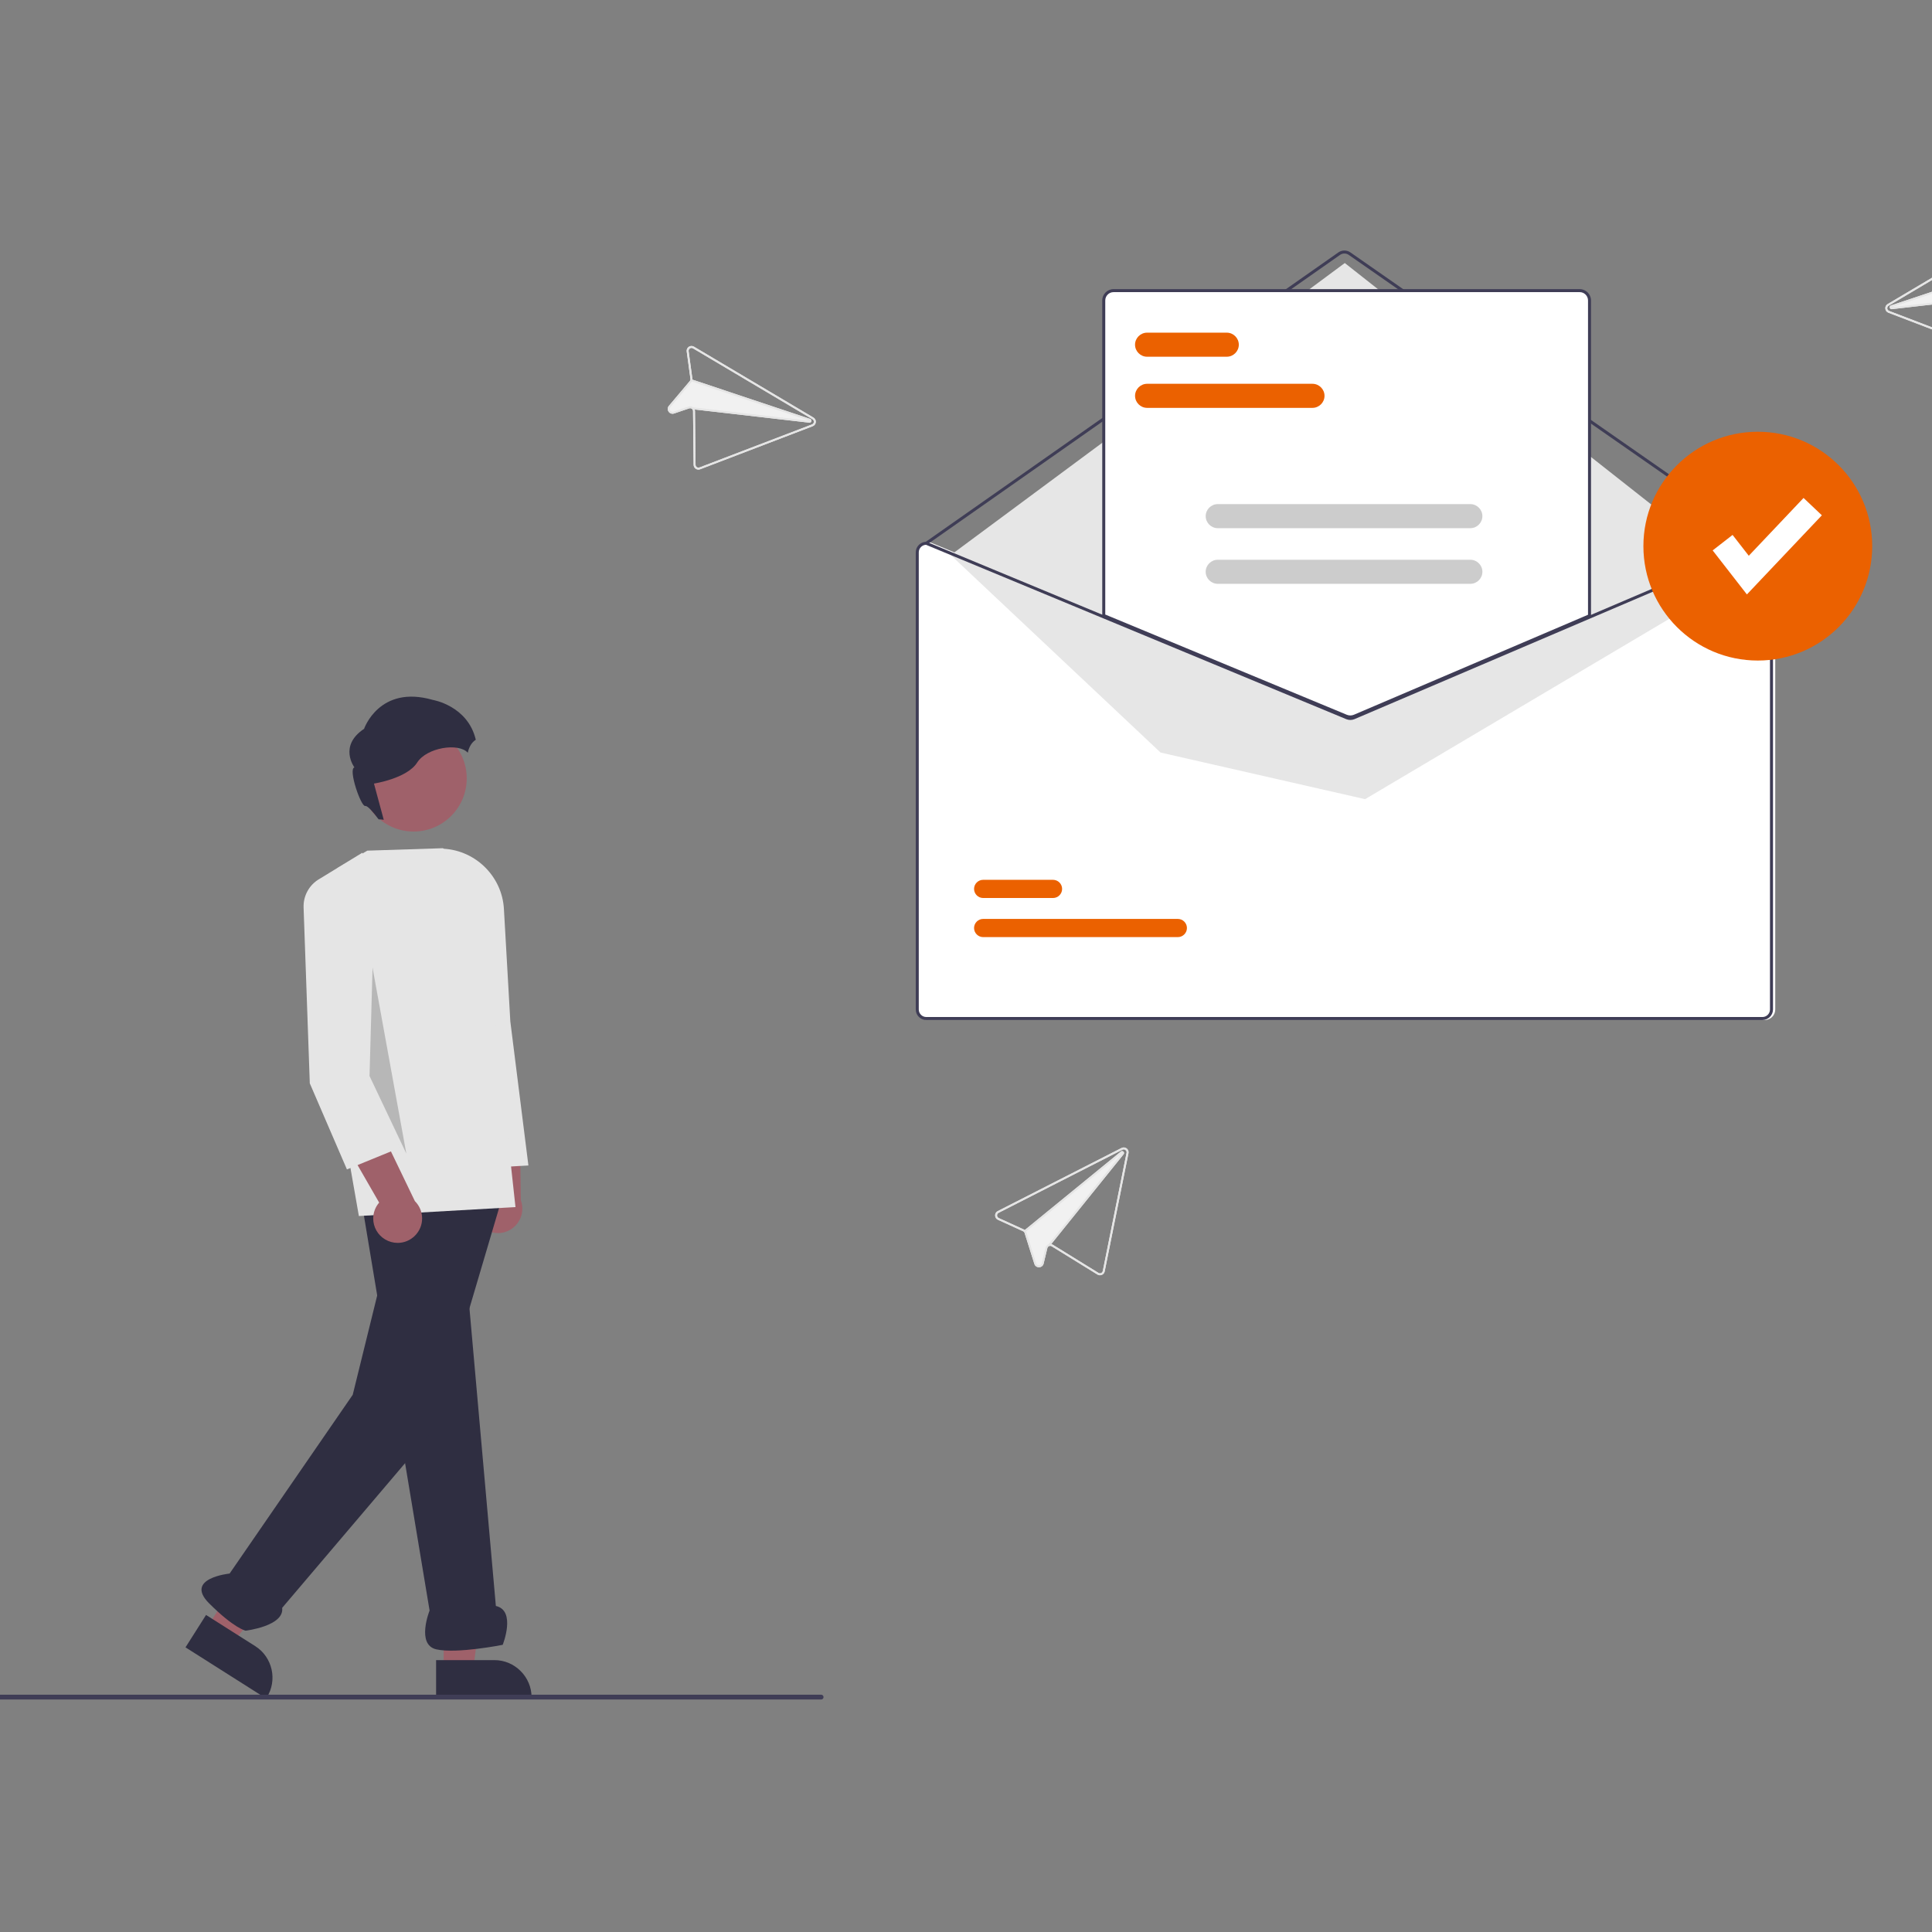 <?xml version="1.0" encoding="UTF-8" standalone="no"?><!DOCTYPE svg PUBLIC "-//W3C//DTD SVG 1.1//EN" "http://www.w3.org/Graphics/SVG/1.1/DTD/svg11.dtd"><svg width="100%" height="100%" viewBox="0 0 800 800" version="1.1" xmlns="http://www.w3.org/2000/svg" xmlns:xlink="http://www.w3.org/1999/xlink" xml:space="preserve" xmlns:serif="http://www.serif.com/" style="fill-rule:evenodd;clip-rule:evenodd;stroke-linejoin:round;stroke-miterlimit:2;"><rect x="0" y="0" width="800" height="800" fill="#808080" stroke="none"/><path d="M730.734,224.341l-0.125,-0l-71.49,30.526l-97.813,41.767c-0.772,0.325 -1.641,0.329 -2.416,0.013l-100.915,-41.867l-73.246,-30.39l-0.112,-0.049l-0.125,-0c-2.39,0.002 -4.356,1.968 -4.359,4.359l0,189.312c0.003,2.39 1.969,4.356 4.359,4.359l346.242,-0c2.39,-0.003 4.357,-1.969 4.359,-4.359l0,-189.312c-0.002,-2.391 -1.969,-4.357 -4.359,-4.359Z" style="fill:#fff;fill-rule:nonzero;"/><path d="M731.045,225.586c-0.127,0 -0.251,-0.039 -0.356,-0.112l-172.223,-119.941c-1.071,-0.742 -2.499,-0.74 -3.567,0.006l-170.983,119.934c-0.105,0.073 -0.229,0.112 -0.356,0.112c-0.342,-0 -0.623,-0.281 -0.623,-0.623c0,-0.202 0.098,-0.392 0.263,-0.509l170.983,-119.934c1.496,-1.044 3.495,-1.047 4.995,-0.008l172.223,119.941c0.167,0.116 0.267,0.308 0.267,0.511c-0,0.342 -0.281,0.623 -0.623,0.623c-0,-0 -0,-0 -0,-0l-0,-0Z" style="fill:#3f3d56;fill-rule:nonzero;"/><path d="M393.686,229.838l163.164,-120.925l164.403,129.529l-155.996,92.476l-84.692,-19.304l-86.879,-81.776Z" style="fill:#e6e6e6;fill-rule:nonzero;"/><path d="M487.725,388.037l-80.618,0c-0.002,0 -0.004,0 -0.006,0c-2.066,0 -3.766,-1.7 -3.766,-3.766c0,-2.064 1.697,-3.763 3.761,-3.766l80.618,0c0.002,0 0.004,0 0.006,0c2.066,0 3.766,1.7 3.766,3.766c-0,2.064 -1.697,3.763 -3.761,3.766Z" style="fill:#eb6100;fill-rule:nonzero;"/><path d="M436.038,371.846l-28.931,-0c-0.001,-0 -0.002,-0 -0.003,-0c-2.066,-0 -3.766,-1.7 -3.766,-3.766c0,-2.063 1.695,-3.761 3.758,-3.766l28.931,0c0.003,0 0.005,0 0.008,0c2.066,0 3.766,1.7 3.766,3.766c0,2.065 -1.698,3.764 -3.763,3.766Z" style="fill:#eb6100;fill-rule:nonzero;"/><path d="M559.145,297.191c-0.613,0.001 -1.22,-0.118 -1.787,-0.35l-100.628,-41.754l-0,-130.696c0.003,-2.39 1.969,-4.356 4.359,-4.359l193.048,-0c2.391,0.003 4.357,1.969 4.36,4.359l-0,130.788l-0.19,0.081l-97.321,41.561c-0.583,0.245 -1.209,0.371 -1.841,0.37Z" style="fill:#fff;fill-rule:nonzero;"/><path d="M559.145,297.502c-0.653,0.001 -1.3,-0.126 -1.905,-0.373l-100.822,-41.834l0,-130.904c0.003,-2.561 2.11,-4.668 4.671,-4.67l193.048,-0c2.561,0.002 4.668,2.109 4.671,4.67l-0,130.993l-97.7,41.723c-0.621,0.261 -1.289,0.396 -1.963,0.395Zm-101.481,-43.039l100.051,41.515c0.932,0.378 1.978,0.372 2.907,-0.017l96.94,-41.399l0,-130.171c-0.002,-1.878 -1.547,-3.423 -3.425,-3.425l-193.048,0c-1.878,0.002 -3.423,1.547 -3.425,3.425l-0,130.072Z" style="fill:#3f3d56;fill-rule:nonzero;"/><path d="M729.8,224.341l-0.125,-0l-71.49,30.526l-97.813,41.767c-0.772,0.325 -1.642,0.329 -2.417,0.013l-100.914,-41.867l-73.246,-30.39l-0.112,-0.049l-0.125,-0c-2.39,0.002 -4.357,1.968 -4.359,4.359l-0,189.312c0.002,2.39 1.969,4.356 4.359,4.359l346.242,-0c2.39,-0.003 4.356,-1.969 4.359,-4.359l-0,-189.312c-0.003,-2.391 -1.969,-4.357 -4.359,-4.359Zm3.113,193.671c-0,1.708 -1.405,3.113 -3.113,3.113l-346.242,0c-1.708,-0 -3.113,-1.405 -3.114,-3.113l0,-189.312c0.003,-1.663 1.334,-3.047 2.996,-3.114l73.601,30.539l100.435,41.674c1.087,0.442 2.306,0.435 3.388,-0.019l97.321,-41.562l71.739,-30.632c1.659,0.072 2.986,1.454 2.989,3.114l0,189.312Z" style="fill:#3f3d56;fill-rule:nonzero;"/><path d="M543.479,168.887l-68.501,-0c-2.731,-0.004 -4.975,-2.252 -4.975,-4.982c-0,-2.731 2.244,-4.978 4.975,-4.982l68.501,-0c2.73,0.004 4.975,2.251 4.975,4.982c-0,2.73 -2.245,4.978 -4.975,4.982Z" style="fill:#eb6100;fill-rule:nonzero;"/><path d="M507.983,147.714l-33.005,-0c-2.733,-0 -4.982,-2.249 -4.982,-4.982c-0,-2.733 2.249,-4.982 4.982,-4.982l33.005,-0c2.733,-0 4.982,2.249 4.982,4.982c-0,2.733 -2.249,4.982 -4.982,4.982Z" style="fill:#eb6100;fill-rule:nonzero;"/><path d="M608.847,218.706l-104.62,-0c-2.73,-0.004 -4.975,-2.252 -4.975,-4.982c-0,-2.731 2.245,-4.978 4.975,-4.982l104.62,-0c2.73,0.004 4.975,2.251 4.975,4.982c-0,2.73 -2.245,4.978 -4.975,4.982Z" style="fill:#ccc;fill-rule:nonzero;"/><path d="M608.847,241.747l-104.62,-0c-2.733,-0 -4.982,-2.249 -4.982,-4.982c-0,-2.733 2.249,-4.982 4.982,-4.982l104.62,0c2.733,0 4.982,2.249 4.982,4.982c-0,2.733 -2.249,4.982 -4.982,4.982Z" style="fill:#ccc;fill-rule:nonzero;"/><circle cx="727.869" cy="226.146" r="47.371" style="fill:#eb6100;"/><path d="M723.355,246.143l-14.178,-18.231l8.245,-6.413l6.713,8.632l22.679,-23.941l7.584,7.185l-31.043,32.768Z" style="fill:#fff;fill-rule:nonzero;"/><path d="M197.781,506.121c-1.133,-1.667 -1.738,-3.637 -1.738,-5.652c-0,-3.959 2.338,-7.565 5.952,-9.181l-3.081,-35.601l16.326,8.848l0.423,32.452c0.415,1.122 0.627,2.309 0.627,3.506c0,5.546 -4.564,10.11 -10.11,10.11c-3.369,-0 -6.524,-1.684 -8.399,-4.482l0,-0Z" style="fill:#9f616a;fill-rule:nonzero;"/><path d="M200.875,483.598l-0.133,-0.336l-18.012,-45.503l-2.858,-86.253l0.48,-0.034c0.628,-0.045 1.257,-0.067 1.886,-0.067c14.034,0 25.753,11.163 26.435,25.181l2.642,46.374l7.488,59.642l-17.928,0.996Z" style="fill:#e5e5e5;fill-rule:nonzero;"/><path d="M85.816,673.773l10.354,6.565l30.247,-36.815l-15.282,-9.688l-25.319,39.938Z" style="fill:#9f616a;fill-rule:nonzero;"/><path d="M85.318,668.718l20.391,12.928l0.001,0c7.128,4.52 9.275,14.105 4.756,21.234l-0.268,0.422l-33.386,-21.166l8.506,-13.418Z" style="fill:#2f2e41;fill-rule:nonzero;"/><path d="M183.708,691.418l12.26,-0.001l5.832,-47.288l-18.094,0.001l0.002,47.288Z" style="fill:#9f616a;fill-rule:nonzero;"/><path d="M180.581,687.415l24.145,-0.001c8.44,0.001 15.386,6.946 15.386,15.386l0,0.5l-39.53,0.002l-0.001,-15.887Z" style="fill:#2f2e41;fill-rule:nonzero;"/><path d="M149.019,493.284l28.862,173.602c0,0 -5.677,14.195 2.839,16.088c8.517,1.892 27.443,-1.893 27.443,-1.893c0,0 5.678,-14.195 -2.839,-16.087l-16.087,-181.389l-40.218,9.679Z" style="fill:#2f2e41;fill-rule:nonzero;"/><path d="M166.053,496.38l-19.996,81.174l-50.977,74.02c-0,0 -18.926,1.893 -8.517,12.302c10.409,10.41 15.141,11.356 15.141,11.356c-0,0 16.087,-1.893 15.141,-9.463l62.673,-73.771l29.118,-98.457l-42.583,2.839Z" style="fill:#2f2e41;fill-rule:nonzero;"/><path d="M148.603,503.529l-4.829,-27.558c-7.272,-7.6 6.469,-26.391 8.001,-28.432l-0.899,-11.686c-0.766,-0.131 -1.467,-0.513 -1.993,-1.085c-4.511,-4.6 -4.208,-22.751 -4.193,-23.521l-4.978,-51.785l12.386,-7.226l31.322,-1.01l15.296,13.257l14.733,135.352l-0.526,0.029l-64.32,3.665Z" style="fill:#e5e5e5;fill-rule:nonzero;"/><path d="M159.443,513.194c-3.037,-1.812 -4.903,-5.098 -4.903,-8.635c0,-2.42 0.874,-4.761 2.46,-6.589l-17.825,-30.972l18.535,1.128l14.086,29.238c1.916,1.898 2.994,4.485 2.994,7.182c0,5.546 -4.563,10.11 -10.11,10.11c-1.846,0 -3.657,-0.505 -5.237,-1.462l0,0Z" style="fill:#9f616a;fill-rule:nonzero;"/><path d="M143.658,484.233l-15.377,-35.644l-2.57,-72.811c-0.179,-4.869 2.373,-9.451 6.607,-11.862l17.739,-10.84l3.827,76.544l11.447,45.747l-21.673,8.866Z" style="fill:#e5e5e5;fill-rule:nonzero;"/><circle cx="171.254" cy="322.312" r="22.008" style="fill:#9f616a;"/><path d="M179.212,289.816c-22.165,-6.392 -28.456,11.979 -28.456,11.979c-10.684,7.088 -3.995,15.975 -3.995,15.975c-2.696,0.598 2.694,16.374 4.492,15.975c0.959,-0.213 3.425,2.73 5.516,5.522c0.717,-0.001 1.433,0.068 2.137,0.206l-4.058,-15.013c-0,-0 13.678,-2.096 17.872,-8.685c4.013,-6.305 17.221,-8.295 20.981,-4.084c0.222,-1.211 0.677,-2.367 1.34,-3.404c0.513,-0.788 1.185,-1.461 1.971,-1.976c-3.323,-14.124 -17.8,-16.495 -17.8,-16.495Z" style="fill:#2f2e41;fill-rule:nonzero;"/><path d="M154.24,401.732l-1.228,43.811l15.242,32.126l-14.014,-77.102" style="fill-opacity:0.2;fill-rule:nonzero;"/><path d="M340.016,703.732l-381,0c-0.549,0 -1,-0.451 -1,-1c-0,-0.549 0.451,-1 1,-1l381,0c0.548,0 1,0.451 1,1c-0,0.549 -0.452,1 -1,1Z" style="fill:#3f3d56;fill-rule:nonzero;"/><path d="M287.352,143.546c-0.308,-0.182 -0.659,-0.278 -1.017,-0.278c-1.097,0 -1.999,0.903 -1.999,1.999c0,0.091 0.006,0.181 0.018,0.27l1.544,11.324c0.022,0.167 0.01,0.336 -0.033,0.499c-0.049,0.16 -0.129,0.308 -0.238,0.436l-8.646,10.243c-0.593,0.677 -0.646,1.679 -0.128,2.414l0.01,0.013c0.496,0.743 1.442,1.054 2.282,0.752l6.245,-2.119c0.421,-0.14 0.886,-0.035 1.207,0.271c0.238,0.221 0.373,0.53 0.373,0.855l0.244,22.249c0.005,0.653 0.332,1.263 0.874,1.628c0.539,0.365 1.224,0.445 1.832,0.214l46.607,-17.825c0.774,-0.294 1.288,-1.039 1.288,-1.867c-0,-0.705 -0.374,-1.36 -0.981,-1.719l-0.635,-0.377l-48.847,-28.982l0,0Zm-2.209,1.883c-0.007,-0.053 -0.01,-0.107 -0.01,-0.16c-0,-0.659 0.542,-1.201 1.201,-1.201c0.215,0 0.426,0.058 0.611,0.168l48.832,28.973l0.65,0.385c0.362,0.217 0.585,0.609 0.585,1.031c-0,0.495 -0.306,0.941 -0.768,1.12l-46.607,17.825c-0.136,0.051 -0.28,0.078 -0.426,0.078c-0.651,-0 -1.19,-0.532 -1.198,-1.184l-0.244,-22.249c0,-0.22 -0.037,-0.438 -0.111,-0.646l47.45,5.452c0.033,0.004 0.066,0.007 0.099,0.007c0.439,-0 0.8,-0.361 0.8,-0.8c-0,-0.293 -0.162,-0.564 -0.42,-0.704c-0.039,-0.022 -0.081,-0.04 -0.125,-0.054l-48.76,-16.276c0.011,-0.148 0.007,-0.296 -0.015,-0.442l-1.544,-11.323l0,-0Z" style="fill:#f1f1f1;fill-rule:nonzero;"/><path d="M287.352,143.546c-0.308,-0.182 -0.659,-0.278 -1.017,-0.278c-1.097,0 -1.999,0.903 -1.999,1.999c0,0.091 0.006,0.181 0.018,0.27l1.544,11.324c0.022,0.167 0.01,0.336 -0.033,0.499c-0.049,0.16 -0.129,0.308 -0.238,0.436l-8.646,10.243c-0.593,0.677 -0.646,1.679 -0.128,2.414l0.01,0.013c0.496,0.743 1.442,1.054 2.282,0.752l6.245,-2.119c0.421,-0.14 0.886,-0.035 1.207,0.271c0.238,0.221 0.373,0.53 0.373,0.855l0.244,22.249c0.005,0.653 0.332,1.263 0.874,1.628c0.539,0.365 1.224,0.445 1.832,0.214l46.607,-17.825c0.774,-0.294 1.288,-1.039 1.288,-1.867c-0,-0.705 -0.374,-1.36 -0.981,-1.719l-0.635,-0.377l-48.847,-28.982l0,0Zm-2.209,1.883c-0.007,-0.053 -0.01,-0.107 -0.01,-0.16c-0,-0.659 0.542,-1.201 1.201,-1.201c0.215,0 0.426,0.058 0.611,0.168l48.832,28.973l0.65,0.385c0.362,0.217 0.585,0.609 0.585,1.031c-0,0.495 -0.306,0.941 -0.768,1.12l-46.607,17.825c-0.136,0.051 -0.28,0.078 -0.426,0.078c-0.651,-0 -1.19,-0.532 -1.198,-1.184l-0.244,-22.249c0,-0.22 -0.037,-0.438 -0.112,-0.646c-0.104,-0.298 -0.28,-0.567 -0.511,-0.782c-0.032,-0.031 -0.067,-0.061 -0.102,-0.09l-0.002,-0.003c-0.532,-0.439 -1.255,-0.572 -1.908,-0.351l-6.248,2.122c-0.505,0.183 -1.075,-0.007 -1.369,-0.456l-0.004,-0.007c-0.315,-0.439 -0.283,-1.043 0.077,-1.447l8.647,-10.243c0.092,-0.108 0.172,-0.225 0.238,-0.35l0.004,-0.002c0.064,-0.12 0.115,-0.247 0.152,-0.377c0.037,-0.127 0.061,-0.258 0.071,-0.389c0.011,-0.148 0.007,-0.296 -0.015,-0.442l-1.543,-11.323l-0.001,-0Z" style="fill:#e5e5e5;fill-rule:nonzero;"/><path d="M286.702,157.194l48.76,16.276c0.044,0.014 0.086,0.032 0.125,0.054c0.258,0.14 0.42,0.411 0.42,0.704c-0,0.438 -0.361,0.799 -0.8,0.799c-0.033,0 -0.066,-0.002 -0.099,-0.006l-47.451,-5.452l-0.838,-0.095l0.093,-0.793l0.13,0.013l0.002,0.003l48.154,5.529l-48.719,-16.267l-0.004,0.003l-0.21,-0.073l0.253,-0.758l0.184,0.063Z" style="fill:#e5e5e5;fill-rule:nonzero;"/><path d="M831.128,96.546l-48.847,28.982l-0.634,0.377c-0.608,0.359 -0.981,1.014 -0.981,1.719c-0,0.828 0.514,1.573 1.287,1.867l46.607,17.825c0.609,0.231 1.293,0.151 1.833,-0.214c0.541,-0.365 0.869,-0.975 0.874,-1.629l0.244,-22.248c-0.001,-0.325 0.135,-0.635 0.372,-0.855c0.321,-0.306 0.787,-0.411 1.208,-0.271l6.244,2.119c0.841,0.302 1.787,-0.009 2.283,-0.752l0.009,-0.013c0.518,-0.735 0.465,-1.737 -0.127,-2.414l-8.647,-10.243c-0.108,-0.128 -0.189,-0.276 -0.237,-0.436c-0.044,-0.163 -0.055,-0.332 -0.034,-0.499l1.544,-11.324c0.012,-0.089 0.018,-0.179 0.018,-0.27c0,-1.096 -0.902,-1.999 -1.998,-1.999c-0.358,0 -0.71,0.096 -1.018,0.278l0,0Zm2.209,1.883l-1.544,11.323c-0.021,0.146 -0.026,0.294 -0.014,0.442l-48.761,16.276c-0.043,0.014 -0.085,0.032 -0.125,0.054c-0.258,0.14 -0.419,0.411 -0.419,0.704c-0,0.439 0.361,0.799 0.8,0.799c0.033,0 0.066,-0.002 0.099,-0.006l47.45,-5.452c-0.074,0.208 -0.112,0.426 -0.112,0.646l-0.244,22.249c-0.008,0.652 -0.546,1.184 -1.198,1.184c-0.145,-0 -0.29,-0.027 -0.426,-0.078l-46.607,-17.825c-0.461,-0.179 -0.767,-0.625 -0.767,-1.12c-0,-0.422 0.222,-0.814 0.585,-1.031l0.65,-0.385l48.831,-28.973c0.185,-0.11 0.397,-0.168 0.612,-0.168c0.659,0 1.201,0.542 1.201,1.201c-0,0.053 -0.004,0.107 -0.011,0.159l0,0.001Z" style="fill:#f1f1f1;fill-rule:nonzero;"/><path d="M831.128,96.546l-48.847,28.982l-0.634,0.377c-0.608,0.359 -0.981,1.014 -0.981,1.719c-0,0.828 0.514,1.573 1.287,1.867l46.607,17.825c0.609,0.231 1.293,0.151 1.833,-0.214c0.541,-0.365 0.869,-0.975 0.874,-1.629l0.244,-22.248c-0.001,-0.325 0.135,-0.635 0.372,-0.855c0.321,-0.306 0.787,-0.411 1.208,-0.271l6.244,2.119c0.841,0.302 1.787,-0.009 2.283,-0.752l0.009,-0.013c0.518,-0.735 0.465,-1.737 -0.127,-2.414l-8.647,-10.243c-0.108,-0.128 -0.189,-0.276 -0.237,-0.436c-0.044,-0.163 -0.055,-0.332 -0.034,-0.499l1.544,-11.324c0.012,-0.089 0.018,-0.179 0.018,-0.27c0,-1.096 -0.902,-1.999 -1.998,-1.999c-0.358,0 -0.71,0.096 -1.018,0.278l0,0Zm2.209,1.883l-1.544,11.323c-0.021,0.146 -0.026,0.294 -0.014,0.442c0.01,0.131 0.033,0.262 0.071,0.389c0.037,0.13 0.088,0.257 0.152,0.376l0.003,0.003c0.066,0.125 0.146,0.242 0.239,0.35l8.647,10.243c0.359,0.404 0.392,1.007 0.077,1.447l-0.005,0.007c-0.294,0.449 -0.864,0.639 -1.369,0.456l-6.248,-2.122c-0.653,-0.221 -1.376,-0.088 -1.908,0.351l-0.002,0.003c-0.035,0.029 -0.07,0.059 -0.101,0.09c-0.232,0.215 -0.408,0.484 -0.512,0.782c-0.074,0.208 -0.112,0.426 -0.112,0.646l-0.244,22.249c-0.008,0.652 -0.546,1.184 -1.198,1.184c-0.145,-0 -0.29,-0.027 -0.426,-0.078l-46.607,-17.825c-0.461,-0.179 -0.767,-0.625 -0.767,-1.12c-0,-0.422 0.222,-0.814 0.585,-1.031l0.65,-0.385l48.831,-28.973c0.185,-0.11 0.397,-0.168 0.612,-0.168c0.659,0 1.201,0.542 1.201,1.201c-0,0.053 -0.004,0.107 -0.011,0.159l0,0.001Z" style="fill:#e5e5e5;fill-rule:nonzero;"/><path d="M831.963,110.131l0.253,0.758l-0.211,0.073l-0.003,-0.003l-48.72,16.267l48.154,-5.529l0.002,-0.003l0.13,-0.013l0.093,0.793l-0.838,0.095l-47.45,5.452c-0.033,0.004 -0.066,0.007 -0.099,0.007c-0.439,-0 -0.8,-0.361 -0.8,-0.8c-0,-0.293 0.161,-0.564 0.419,-0.704c0.04,-0.022 0.082,-0.04 0.125,-0.054l48.761,-16.276l0.184,-0.063Z" style="fill:#e5e5e5;fill-rule:nonzero;"/><path d="M413.142,501.49c-0.667,0.341 -1.088,1.03 -1.088,1.779c-0,0.781 0.458,1.494 1.169,1.818l10.395,4.747c0.153,0.071 0.29,0.171 0.404,0.295c0.11,0.126 0.192,0.274 0.242,0.434l4.037,12.782c0.255,0.863 1.074,1.443 1.972,1.398l0.016,-0.001c0.893,-0.022 1.662,-0.655 1.856,-1.527l1.545,-6.411c0.108,-0.43 0.445,-0.768 0.875,-0.875c0.314,-0.084 0.648,-0.032 0.922,0.141l18.935,11.684c0.555,0.345 1.246,0.394 1.844,0.132c0.596,-0.261 1.03,-0.797 1.16,-1.435l9.842,-48.919c0.027,-0.131 0.04,-0.264 0.04,-0.397c0,-1.096 -0.902,-1.998 -1.997,-1.998c-0.317,0 -0.629,0.075 -0.91,0.22l-0.658,0.334l-50.601,25.799l0,-0Zm0.41,2.872c-0.425,-0.195 -0.699,-0.623 -0.699,-1.091c-0,-0.45 0.253,-0.864 0.654,-1.069l50.586,-25.79l0.673,-0.343c0.168,-0.085 0.353,-0.129 0.542,-0.129c0.659,-0 1.201,0.542 1.201,1.201c-0,0.078 -0.008,0.155 -0.023,0.232l-9.842,48.919c-0.113,0.556 -0.607,0.959 -1.174,0.959c-0.222,0 -0.44,-0.061 -0.629,-0.177l-18.935,-11.684c-0.186,-0.118 -0.391,-0.203 -0.606,-0.251l29.967,-37.192c0.118,-0.143 0.182,-0.323 0.182,-0.508c-0,-0.439 -0.361,-0.8 -0.8,-0.8c-0.137,0 -0.272,0.035 -0.391,0.102c-0.04,0.022 -0.078,0.048 -0.113,0.077l-39.816,32.515c-0.118,-0.089 -0.246,-0.164 -0.381,-0.224l-10.396,-4.747l0,0Z" style="fill:#f1f1f1;fill-rule:nonzero;"/><path d="M413.142,501.49c-0.667,0.341 -1.088,1.03 -1.088,1.779c-0,0.781 0.458,1.494 1.169,1.818l10.395,4.747c0.153,0.071 0.29,0.171 0.404,0.295c0.11,0.126 0.192,0.274 0.242,0.434l4.037,12.782c0.255,0.863 1.074,1.443 1.972,1.398l0.016,-0.001c0.893,-0.022 1.662,-0.655 1.856,-1.527l1.545,-6.411c0.108,-0.43 0.445,-0.768 0.875,-0.875c0.314,-0.084 0.648,-0.032 0.922,0.141l18.935,11.684c0.555,0.345 1.246,0.394 1.844,0.132c0.596,-0.261 1.03,-0.797 1.16,-1.435l9.842,-48.919c0.027,-0.131 0.04,-0.264 0.04,-0.397c0,-1.096 -0.902,-1.998 -1.997,-1.998c-0.317,0 -0.629,0.075 -0.91,0.22l-0.658,0.334l-50.601,25.799l0,-0Zm0.41,2.872c-0.425,-0.195 -0.699,-0.623 -0.699,-1.091c-0,-0.45 0.253,-0.864 0.654,-1.069l50.586,-25.79l0.673,-0.343c0.168,-0.085 0.353,-0.129 0.542,-0.129c0.659,-0 1.201,0.542 1.201,1.201c-0,0.078 -0.008,0.155 -0.023,0.232l-9.842,48.919c-0.113,0.556 -0.607,0.959 -1.174,0.959c-0.222,0 -0.44,-0.061 -0.629,-0.177l-18.935,-11.684c-0.186,-0.118 -0.391,-0.203 -0.606,-0.251c-0.308,-0.071 -0.629,-0.066 -0.935,0.014c-0.043,0.01 -0.086,0.024 -0.13,0.038l-0.004,-0c-0.655,0.215 -1.154,0.755 -1.316,1.425l-1.545,6.415c-0.115,0.525 -0.58,0.905 -1.118,0.913l-0.008,0.001c-0.539,0.031 -1.033,-0.319 -1.182,-0.839l-4.036,-12.783c-0.042,-0.135 -0.098,-0.266 -0.168,-0.388l-0.001,-0.004c-0.067,-0.119 -0.146,-0.229 -0.237,-0.33c-0.087,-0.1 -0.185,-0.19 -0.291,-0.268c-0.118,-0.089 -0.246,-0.164 -0.381,-0.224l-10.396,-4.747l0,0Z" style="fill:#e5e5e5;fill-rule:nonzero;"/><path d="M424.329,509.333l39.816,-32.515c0.035,-0.029 0.073,-0.055 0.113,-0.077c0.119,-0.067 0.254,-0.102 0.391,-0.102c0.439,0 0.8,0.361 0.8,0.8c-0,0.185 -0.064,0.365 -0.182,0.508l-29.967,37.192l-0.528,0.657l-0.62,-0.502l0.079,-0.103l0.004,-0l30.408,-37.746l-39.786,32.486l0.001,0.004l-0.174,0.139l-0.506,-0.619l0.151,-0.122Z" style="fill:#e5e5e5;fill-rule:nonzero;"/></svg>